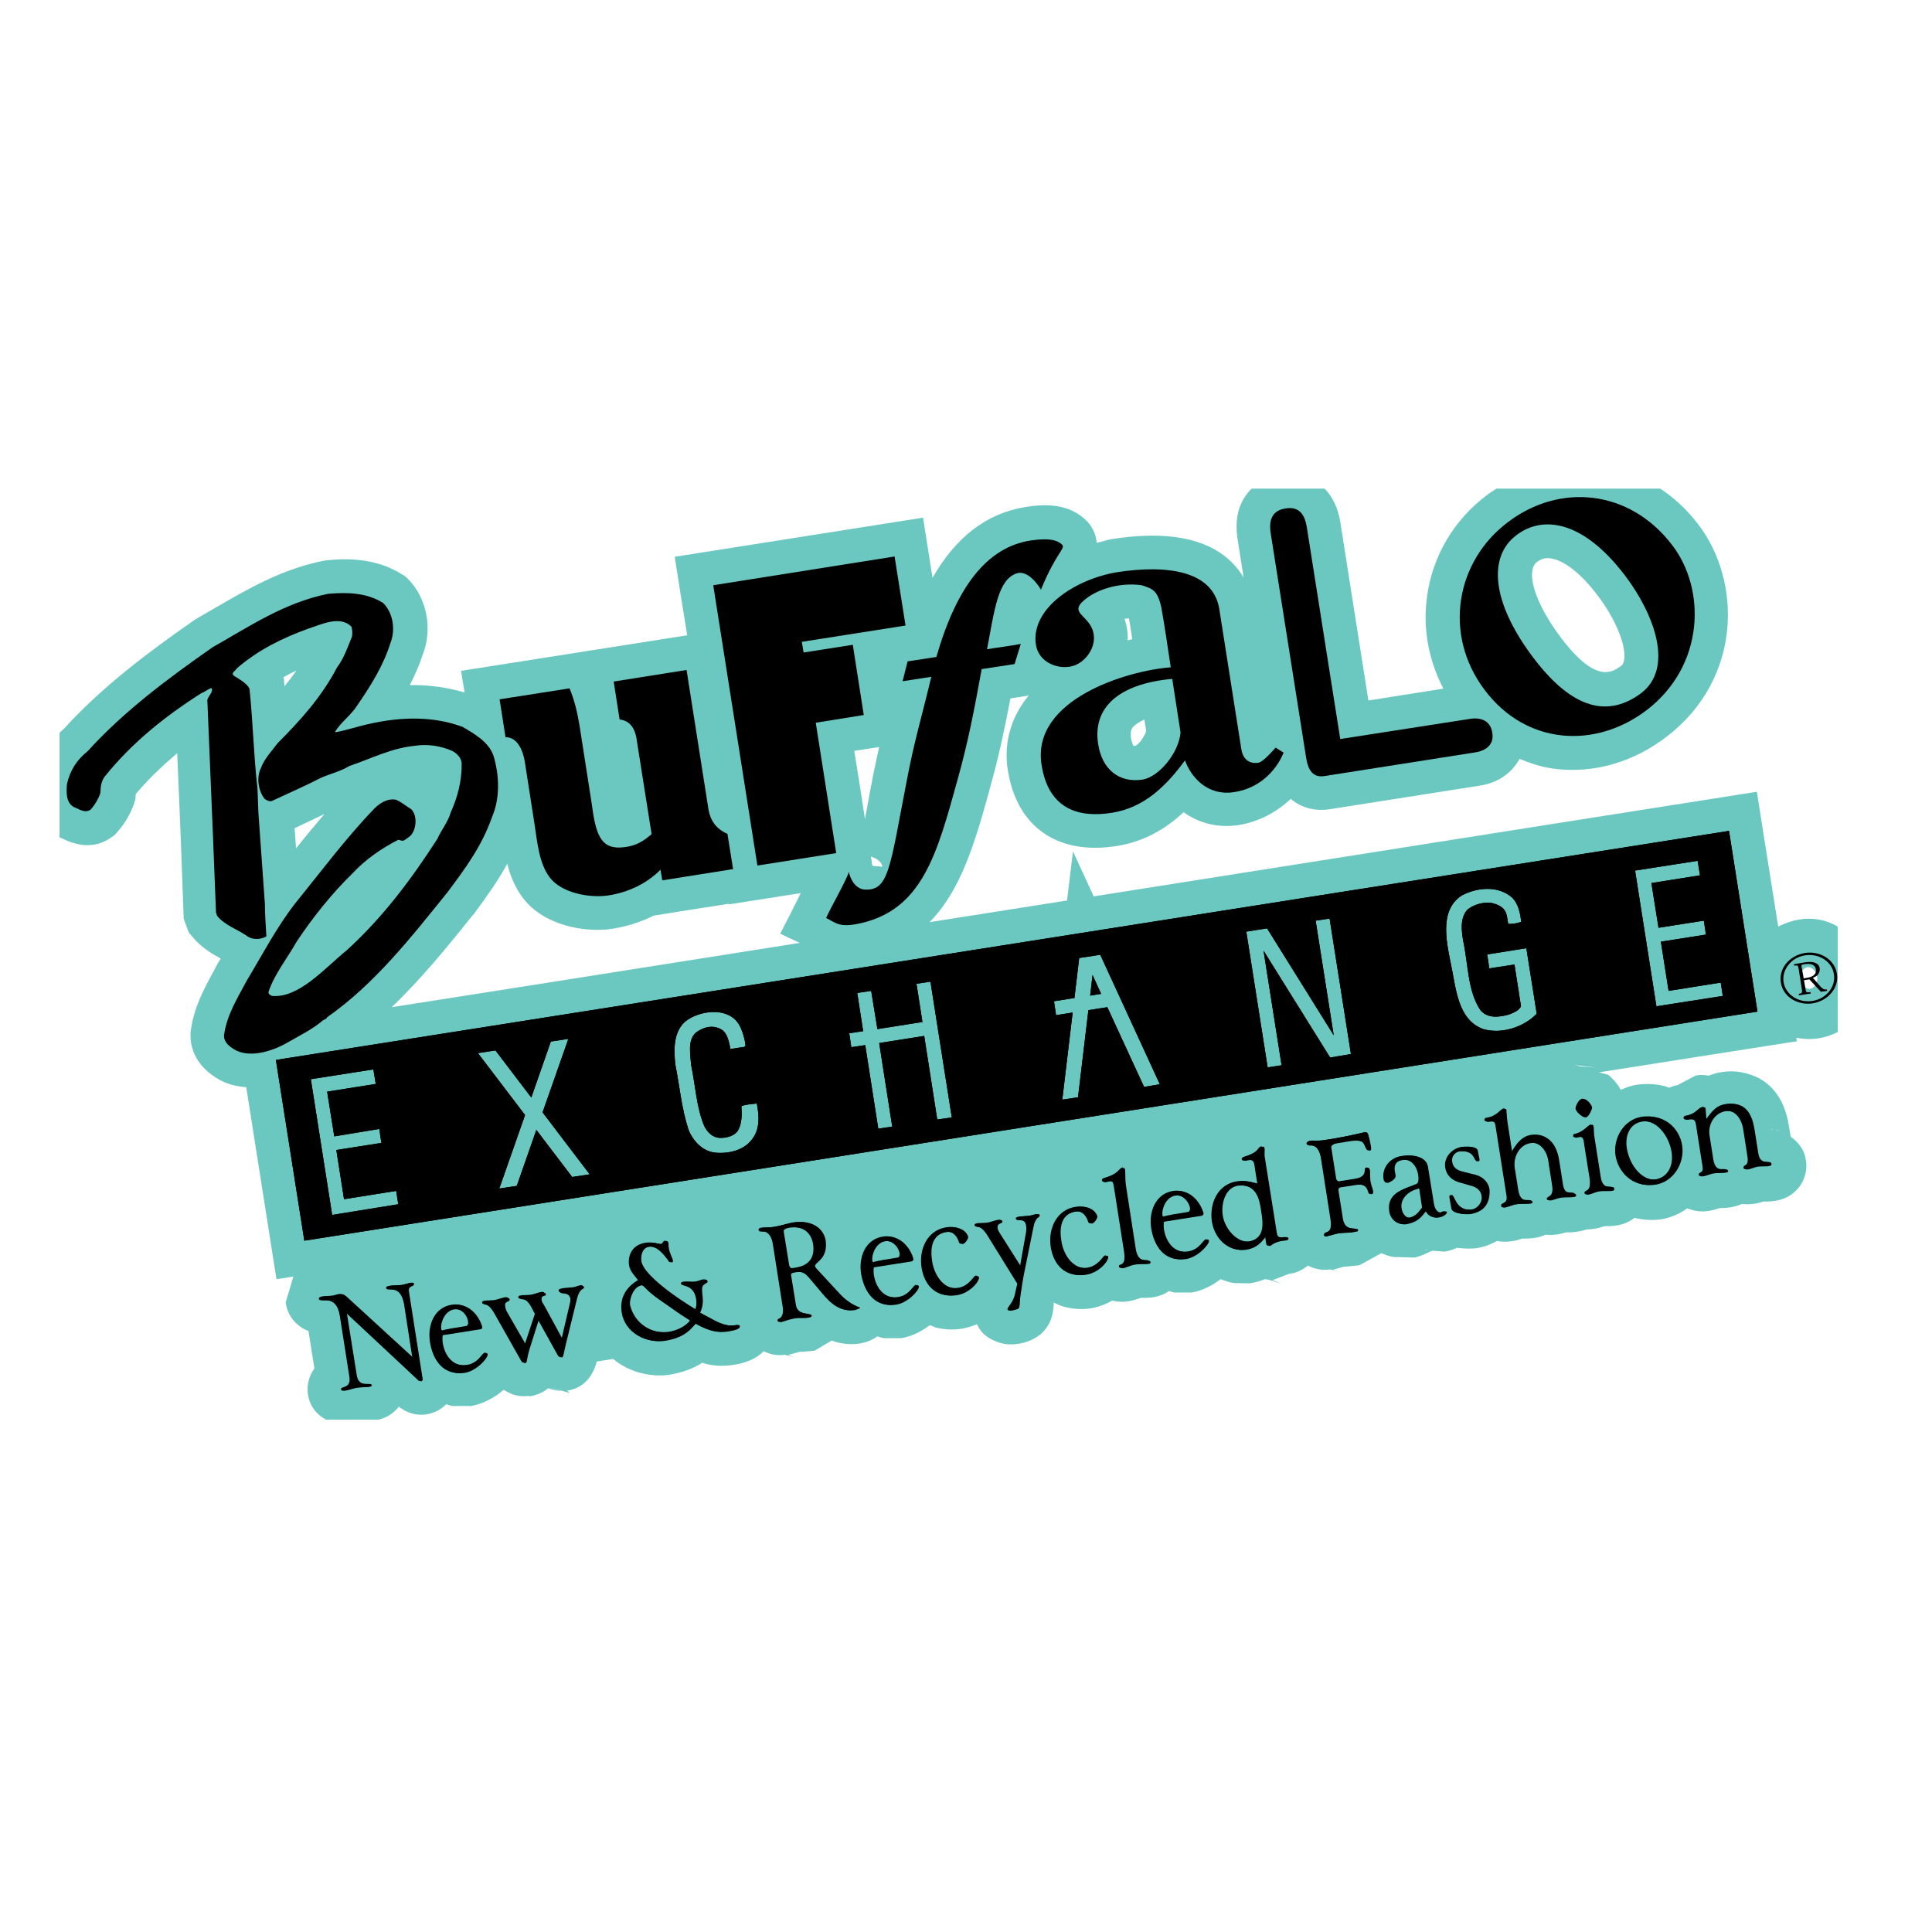 <?xml version="1.0" encoding="UTF-8"?> <svg xmlns="http://www.w3.org/2000/svg" xmlns:xlink="http://www.w3.org/1999/xlink" version="1.1" id="layer" x="0px" y="0px" viewBox="0 0 652 652" style="enable-background:new 0 0 652 652;" xml:space="preserve"> <style type="text/css"> .st0{fill:#6BC8C1;} </style> <path class="st0" d="M396.6,436.3l0.5,0C397.1,436.3,396.8,436.3,396.6,436.3C396.6,436.3,396.6,436.3,396.6,436.3z M298.6,451.7 l0.5,0C299.1,451.8,298.8,451.7,298.6,451.7C298.6,451.7,298.6,451.7,298.6,451.7z M153.1,474.7l0.5,0 C153.6,474.7,153.3,474.7,153.1,474.7C153.1,474.7,153.1,474.7,153.1,474.7z M416.7,433l0.5,0C417.2,433.1,416.9,433,416.7,433 C416.7,433,416.7,433,416.7,433z M471,424.3l0.7,0.1c0,0-0.5-0.1-0.9-0.2C470.8,424.2,470.9,424.3,471,424.3z M571.8,362.6 C571.7,362.6,571.7,362.6,571.8,362.6l-1.4,0.3C570.4,363,571.3,362.7,571.8,362.6z M607.3,310.3L607.3,310.3 c-2.6,0.4-5,1.3-7.2,2.4c-2.7-16.8-7.2-45.5-7.2-45.5s-119.4,18.8-223.8,35.3c-3.4-7.3-7-15.2-7-15.2s-1,8.5-2,16.6 c-23,3.6-23.4,3.7-46.4,7.3c10.6-10.7,15.3-26.9,20-43.8l0.5-1.9c2.9-10.3,4.7-18.9,6.8-29.8c1.3-0.2,4.7-0.7,6.2-1 c-0.2,0.2-0.4,0.4-0.5,0.6c-4.6,5.8-7,12.5-7,19.5c0,1.7,0.1,3.3,0.4,5c3,19.3,16.8,28.9,36.8,25.7c9.5-1.5,16.9-6.1,22.5-11.4 c5,3.5,11.3,5.5,18.8,4.3c6.7-1.1,12.6-4.3,17.4-8.8c3.7,3.2,8.5,4.2,13.1,3.5l50.9-8c6.2-1,10.7-4.4,13.2-9 c3.7,1.5,7.5,2.8,11.5,3.3c13.3,1.8,26.9-2.1,38.3-10.9c25.4-19.6,25.2-52.5,10.4-71.7c-3.7-4.8-8-8.8-12.7-11.9H505 c-1,0.7-2.1,1.3-3.1,2.1c-11.2,8.4-18.4,20.5-20.3,34.2c-0.3,2.4-0.5,4.8-0.5,7.1c0,8.3,2.1,16.6,6,24.1c-7,1.1-15.7,2.5-25.3,4 c-2.5-16-9.5-60.3-9.5-60.3c-0.8-4.9-2.7-8.6-5.3-11.2h-24.6c-0.8,0.7-1.4,1.5-1.9,2.2c-1.6,2.2-3.2,5.6-3.2,10.6 c0,1.2,0.1,2.5,0.3,3.9c0,0,1.5,9.5,2.1,13.4c-1.6-2.9-3.9-5.4-6.6-7.5c-8.3-6.3-21-8.2-37.7-5.6l0,0c-1.8,0.3-3.5,0.9-5.3,1.3 c-0.2-2.5-1.1-4.8-2.9-6.9c-6.1-6.7-15-6.2-21.1-5.2h0c-13.1,2.1-23.5,10.1-31.4,23.9c-0.7-4.3-3.2-20.3-3.2-20.3l-83.8,13.2 c0,0,3.5,22.4,4.2,26.5c-0.5,0.1-76.3,12-76.3,12s0.6,4,1.2,7.3c-5.8-1.7-11.9-2.6-18.5-2.5c1.7-3.3,3.2-6.7,4.4-10.4 c1.1-2.8,1.6-5.8,1.6-8.7c0-6.3-2.4-12.6-6.8-16.9l-0.9-0.8l-1-0.6c-8.9-5.6-18.8-5.4-25.5-4.7l-0.6,0.1l-0.6,0.1 c-14.1,2.9-25.3,9.5-36.2,15.8l-6.4,3.7l-0.5,0.3c-15.2,10.6-31.1,22.4-44.1,36.7c-0.6,0.5-1.1,1-1.6,1.5v35.3 c0.2,0.1,0.8,0.3,1,0.4c0,0,0.4,0.2,0.4,0.2c6.1,2.9,11.5,2.7,16.2-0.7l1-0.7l0.8-0.9c2.6-2.9,4.6-6.3,5.8-9.9l0.4-1.3 c0,0,0.1-1.4,0.1-1.7c4-4.8,8.7-9.3,14-13.8c0.6,13.5,1.2,28.9,1.2,28.9l1,27l1.7,4.6l1.2,1.4c3,3.7,6.7,5.8,9.6,7.4 c-0.3,0.4-1,1.6-1,1.6l-0.2,0.4l-1.5,2.8c-3,5.5-6.4,11.8-7.4,19.5l-0.1,0.5l0,0.5c0,0.2,0,0.4,0,0.7c0,3.9,1.5,10.4,10.1,15.1 l0.4,0.2c2.7,1.3,5.5,1.9,8.3,2.1c1.8,11.6,10.2,64.8,10.2,64.8s2.8-0.4,5.7-0.9c-0.2,0.8-2.6,8.7-2.6,8.7c0.6,4.6,3.6,8.1,7.7,9.7 c0.6,3.6,1.3,8.4,2,12.6c-1.5,2.1-2.3,4.6-2.3,7c0,1,0.1,2.1,0.4,3.1c0.8,3.2,3,5.7,5.8,7.2h17.7c2.2-0.5,4.5-1.6,6.5-3.9 c0,0,0.3-0.4,0.4-0.5c0.1,0.1,0.3,0.2,0.4,0.3l-0.1,0c0.2,0.1,0.3,0.2,0.5,0.3c0.9,0.6,1.8,1.1,2.7,1.4c2.9,1.1,6.2,1,9.1-0.4 c1.3-0.6,2.4-1.4,3.4-2.4c0.8,0.2,1.5,0.6,2.4,0.6c0.7,0,5.9,0,5.9,0c3.8-0.6,7.9-2.7,11.1-5.5c2.4,1.7,5.4,2.5,8.4,2.1 c0.1,0,0.5,0.1,0.5,0.1c1.1-0.2,3.7-0.7,6.1-2.7c1.4,0.5,2.9,0.9,4.5,0.9c0,0-2.3-0.6-4.1-1.2c0,0,0,0,0,0c2,0.5,6.9,1.9,6.9,1.9 l-0.9-0.8c3.6-0.5,8.1-2.7,10-9.8l5.5-0.9c3,2.5,6.7,4.3,10.8,5.1c3.2,0.6,6.4,0.7,9.5,0c3.1-0.6,6.5-1.7,9.8-3.8 c0.5,0.1,0.9,0.3,1.3,0.4c3.2,0.8,6.5,0.8,9.9,0.2c4.6-0.8,7.6-2.5,9.5-4.5c2.2,1.1,4.6,1.6,7.1,1.2c0.1,0,3.5,0.9,3.5,0.9l-2.4-0.8 l3.2-0.9l0.8-0.2c0.2,0,0.4,0,0.4,0s4.2-0.3,4.7-0.4c0.1-0.1,3.3-2,5.7-3.4c0.8,0.3,1.5,0.6,2.3,0.7c2.5,0.6,5.1,0.7,7.7,0.2 l0.4-0.1c1.9-0.4,3.6-1.2,5-2.2c0.8,0.2,1.4,0.5,2.2,0.6c0.7,0,5.8,0,5.8,0c3.3-0.5,6.7-2.1,9.7-4.4c0.7,0.2,1.3,0.6,2,0.8 c2.8,0.7,5.8,0.9,8.9,0.4c1.6-0.3,3.3-0.8,5-1.5c0.5,1,1,1.8,1.4,2.3c1.3,1.7,3.2,2.8,5.3,3.6c1.3,0.5,2.6,0.8,4,0.9 c0.1,0,0.2,0,0.4,0c4.2,0.1,8.4-1.5,10.9-3.9c3.5-3.4,3.8-7.5,3.9-9.8c0,0,0-0.2,0-0.4c1.3,0.6,2.5,1.2,3.9,1.5 c2.8,0.7,5.8,0.9,8.8,0.4c2.4-0.4,4.8-1.3,7.1-2.6c4,1.1,7.6-0.2,9.3-0.8c0,0,0.1,0,0.2-0.1c0.2,0,1,0,1,0c1.7,0,5.3,0,8.6-2.3 c0.6,0.1,1.2,0.4,1.8,0.5c0.7,0,5.8,0,5.8,0c3.3-0.5,6.8-2.2,9.8-4.5c1.5,0.5,2.9,1.1,4.5,1.3c0.7,0,5.4,0.1,5.4,0.1 c1.9-0.3,3.5-0.8,5.1-1.4c0.5,0,0.9,0.2,1.4,0.2c0,0-0.8-0.2-1.1-0.3c0,0,0,0,0,0c0.5,0.1,5.2,1.6,5.2,1.6l-2.9-1.2 c0,0,5.8-2.2,6-2.3c-0.2,0.1-0.7,0.3-0.7,0.3l0.3-0.1c2.5-0.3,4.5-1.4,6.3-2.8c2.3,1.2,4.8,1.7,7.5,1.3c0,0-4.3-1.1-6.8-1.8 c0,0,0,0,0,0c2.6,0.7,10.2,2.7,10.2,2.7l-2.5-0.8l2.9-0.8c0,0,0.7-0.2,0.9-0.2c0.3,0,1.2-0.1,1.2-0.1s2.7-0.3,3.9-0.4 c0.3-0.1,6-3.3,7.5-4.1c1.2,0.6,2.6,1,3.9,1.3c0.9,0,7.2,0.2,7.2,0.2c2.1-0.4,3.8-1.3,5.5-2.1c0,0,0.1,0,0.1,0s0,0,0,0 c0.2-0.1,0.4-0.1,0.6-0.2c1.9,0.1,3.9,0.3,3.9,0.3c1.6-0.2,3-0.7,4.3-1.3c2.3,0.3,4.9,0.4,6.8,0.1c2.5-0.4,4.7-1.3,6.7-2.4 c3.5,0.7,6.6-0.2,7.9-0.6c0,0,0.3-0.1,0.5-0.2c0.3,0,0.9,0,0.9,0c1.6,0,4.4-0.1,7.1-1.3c3,0.3,5.6-0.4,6.9-0.8c0,0,0.1,0,0.1,0 c0.3,0,0.6,0,0.6,0c1.6,0,3.9-0.2,6.3-1c2.6,0,4.8-0.7,6-1.1c0.3,0,0.5,0,0.5,0c2,0,6.1,0,9.6-2.8c2.9,0.7,5.8,0.9,8.9,0.5 c3.3-0.5,6.2-1.8,8.9-3.7c0.4,0.2,0.8,0.3,1.2,0.4c4.1,1.4,7.9,0.1,9.5-0.4c0,0,0.1,0,0.2-0.1c0.2,0,0.5,0,0.5,0 c1.6,0,4.3-0.2,7.1-1.4c3,0.4,5.7-0.3,7.2-0.8c0,0,0,0,0.1,0c0.1,0,0.2,0,0.2,0c2.5,0,7.8,0,11.6-4.7c1.7-2.1,2.6-4.7,2.6-7.4 c0-0.9-0.1-1.8-0.3-2.7c-0.5-2.6-2.3-5.2-5-7.1c-0.3-1.8-0.6-3.7-0.6-3.7c-1.9-12.1-9-16.1-13.5-17.4c-2.8-0.9-5.9-1.2-9.1-0.7 c-1.7,0.2-3.1,0.7-4.4,1.2c-1.5-0.2-2.9-0.4-4.5,0c-0.2,0.1-4.3,2.3-5.7,3c0.1,0,0.2-0.1,0.3-0.1c-0.1,0-0.2,0.1-0.3,0.1 c-0.2,0.1-0.9,0.5-0.9,0.5c0.1-0.1,0.4-0.3,0.7-0.4c-1,0.3-2.1,0.5-3,1c-0.6-0.2-1.1-0.5-1.7-0.6c-3-0.7-6.1-0.9-9.3-0.4l0,0 c-1.9,0.3-3.6,0.9-5.3,1.7c-1.5-2.7-3.5-4.5-4.3-5.1c0,0-1.8-0.5-3.1-0.8c11.1-1.8,66.8-10.5,66.8-10.5s-0.2-1-0.2-1.2 c2.4,0.5,5,0.6,7.6,0.2c2.3-0.4,4.4-1.1,6.4-2.1v-35.6C616.1,310.3,611.7,309.6,607.3,310.3z M518.4,189.9c1.4-1.2,2.9-1.7,4.6-1.5 c2.2,0.2,8.1,1.9,16.2,12.6c6,7.9,9.7,16.9,8.9,21.7c-0.2,1.3-0.6,1.8-1.4,2.3c-2.8,1.9-8.5,5.9-20.8-11c-6.2-8.5-8.9-15.7-8.9-20.1 C517.1,192.1,517.5,190.7,518.4,189.9z M386.2,242.8c0.3,1.8,0.5,3.2,0.6,4c-0.6,1.8-2.3,4.2-3.6,4.9c-0.3,0-0.6,0-0.7,0 c0-0.1-0.5-0.8-0.8-2.5l0,0c-0.1-0.5-0.1-1-0.1-1.4c0-1.5,0.5-2.2,0.8-2.5C382.8,244.9,383.9,243.9,386.2,242.8z M381,208.7 c0.3,1.8,0.7,4.1,1.1,7c-0.5,0.1-1.1,0.3-1.6,0.4c0-0.3,0.1-0.6,0.1-0.9c0-2.2-0.4-4.3-1.1-6.4C380,208.8,380.5,208.7,381,208.7z M77.9,254.7c-0.1,0.3-0.3,0.5-0.4,0.7l0.7-1.7C78.1,254.1,78,254.4,77.9,254.7z M96,231.6c0,0-0.2-2.7-0.2-2.7s-0.1-0.2-0.2-0.3 c1.4-0.8,2.9-1.6,4.4-2.3C98.8,228.1,97.4,229.9,96,231.6z M99.9,286.3c-0.2-3.3-0.3-4.6-0.5-6.8c0.8-0.4,1.7-0.8,1.7-0.8 s4.7-2.2,8.4-4C106.2,278.6,103,282.4,99.9,286.3z M122.3,233.2c0,0-0.1,0-0.1,0c0.1,0,0.3-0.1,0.3-0.1S122.3,233.2,122.3,233.2z M176.6,280.1c0.1-0.2,0.2-0.4,0.2-0.6l-0.3,0.8C176.6,280.2,176.6,280.1,176.6,280.1z M143.6,292.5c0.1-0.1,0.2-0.1,0.3-0.2 L143.6,292.5C143.6,292.5,143.6,292.5,143.6,292.5z M245.5,336c-0.2-0.1-0.3-0.1-0.5-0.2l0.7,0.2C245.6,336.1,245.5,336.1,245.5,336 z M263.3,315.1c0,0,3.5,1.7,6.6,3.1c-63.8,10.1-116.6,18.4-137.7,21.7c9.8-9.4,18.5-20,26.8-30.4l1.2-1.4l0.1-0.2 c3.8-5.1,7.6-10.4,10.9-16.4c1,4,2.6,8.1,5.4,11.7c7,9.1,20.7,11.7,30.3,10.2c4.9-0.8,9.5-2.3,13.7-4.4c2.2-0.4,20.7-3.3,25.4-4 c0,0,0,0.2,0,0.2s17.8-2.8,24.2-3.8C269.4,303.3,263.3,315.1,263.3,315.1z M288.3,253.4c2.1-0.3,6.9-1.1,8.4-1.3 c-0.6,2.8-1.3,5.8-2,9.3c0,0-2.5,13.2-2.8,15C290.7,268.4,289.7,262.1,288.3,253.4z M294.4,292.2c-0.2-1.6-0.3-1.9-0.5-3.1 c1.9,0.5,3.6,1.7,3.9,3.4C297.8,292.5,295.3,292.3,294.4,292.2z M480.8,421.7c0,0,0.4,0,0.5,0c0.3,0.1,0.6,0.2,0.9,0.2 C481.6,421.9,480.8,421.7,480.8,421.7z M490.4,420.7c0.1,0,0.2,0,0.3,0c0.1,0,0.2,0.1,0.3,0.1L490.4,420.7z M508.9,294.4 c-0.2-0.1-0.3-0.1-0.4-0.2l0.7,0.3C509.1,294.5,509,294.4,508.9,294.4z M601.2,381.7c0,0-0.8-0.2-1.5-0.3c-0.2,0-0.4-0.1-0.6-0.2 L601.2,381.7z M598.2,381.1c0.1,0,0.1,0,0.1,0.1c-0.8-0.2-1.6-0.3-1.6-0.3L598.2,381.1z M550.6,410.5c0.1,0,0.2,0.1,0.3,0.1 l-0.5-0.2C550.4,410.5,550.5,410.5,550.6,410.5z M531.1,359.7c0,0-1.8-0.1-1.8-0.1l2,0.1C531.2,359.6,531.2,359.7,531.1,359.7z M533.4,359.9c-0.2-0.1-2-0.5-2-0.5l7.3,0.9C538.6,360.3,535.7,360,533.4,359.9z M612.5,332.6c-0.4,0.6-1,1-1.6,1.1 c-0.5,0.1-1.2-0.1-1.7-0.5c-0.8-0.6-1.4-1.6-1.6-2.7c-0.2-1,0.1-2.1,0.7-3c0.4-0.6,1-1,1.6-1.1c1.3-0.2,3,1.1,3.3,3.2 c0,0.2,0.1,0.4,0.1,0.7C613.3,331.2,613,332,612.5,332.6z"></path> <polygon points="367.9,336 371.6,335.4 368.7,329 "></polygon> <polygon points="367.9,336 371.6,335.4 368.7,329 "></polygon> <path d="M583.5,280.4L93.1,357.7l9.6,61l490.4-77.3L583.5,280.4z M112.1,410l-7.2-45.8l21.1-3.3l0.8,4.9l-16.4,2.6l2.4,15.1L128,381 l0.7,4.7l-15.2,2.4l2.6,16.6l17.6-2.8l0.7,4.5L112.1,410z M193.1,397.2L181,381.3l-6.6,18.9l-5.9,0.9l8.7-24.8l-15.9-20.9l5.9-0.9 l12.1,15.9l6.6-18.9l5.9-0.9l-8.7,24.8l15.9,20.9L193.1,397.2z M253.7,384.6c-2.6,3.5-7.6,4.8-12.2,4.4c-4.4-0.4-7.7-4-9.2-7.9 c-2.3-7.2-2.9-14.3-4.4-21.9c-0.5-5-0.7-10.9,3.4-14.5c4.6-3.6,13.5-4.9,17.5,0.2c1.2,1.4,2.5,5,2.8,8l-0.4,0.4l-4.7,0.7 c-0.7-3.7-1.4-6.4-4.5-7.2c-2.4-0.8-5.1,0.1-7.3,1.8c-2.7,2.7-1.7,6.9-1.5,10.6c1.5,7.2,1.8,14.5,4.5,20.9c1,1.9,2.6,3.7,5,3.9 c2.3,0.1,5-0.5,6.3-2.4c1.4-2.3,1.4-5.4,1.2-8.3c1.6-0.6,3.6-0.7,5.2-0.9C256.3,376.9,256.4,381.3,253.7,384.6 M316.3,377.8 l-4.4-28.2l-15.2,2.4l4.4,28.2l-4.7,0.7l-4.4-28.2l-4.7,0.7l-0.7-4.7l4.7-0.7l-2-12.9l4.7-0.7l2.1,12.9l15.2-2.4l-2-12.9l4.7-0.7 l7.2,45.8L316.3,377.8z M386.1,366.8l-12.4-26.9l-6.4,1l-3.5,29.4l-5.3,0.8l3.5-29.4l-5.6,0.9l-0.7-4.7l6.9-1.1l1.6-13.5l5.3-0.8 l1.8-0.3l20.1,43.7L386.1,366.8z M448.9,356.9l-22.5-36.1l6.1,38.7l-4.7,0.7l-7.2-45.8l7-1.1l22.5,36.1l-6.1-38.7l4.7-0.7l7.2,45.7 L448.9,356.9z M500.6,347.3c-8.8-3.2-9.2-13.9-11-22.2c-1.7-8.3-3.6-18.1,3.7-22.9c5.1-2.7,12.3-3.5,17.1,0.8c2,2.1,2.6,5.1,3,8.1 c-1.5,0.5-2.7,0.7-4.4,0.7c-0.6-2.5,0-5.2-4.3-6.7c-2.9-1.2-7.5,0-9.7,2.1c-2.3,2.9-1.8,6.9-1.2,10.4c1.7,7.9,1.5,17,5.8,23.3 c2.4,2.9,6.3,2.4,9.6,1.5c1.5-0.6,3.4-1.3,4.1-2.8l-2.2-14.1l-8.5,1.3l-0.7-4.7l13.2-2.1l3.5,22.1 C514.4,346.5,506.9,349.1,500.6,347.3 M559,339.6l-7.2-45.8l21.1-3.3l0.8,4.9l-16.4,2.6l2.4,15.1l15.3-2.4l0.7,4.7l-15.2,2.4 l2.6,16.6l17.6-2.8l0.7,4.5L559,339.6z"></path> <path d="M583.5,280.4L93.1,357.7l9.6,61l490.4-77.3L583.5,280.4z M112.1,410l-7.2-45.8l21.1-3.3l0.8,4.9l-16.4,2.6l2.4,15.1L128,381 l0.7,4.7l-15.2,2.4l2.6,16.6l17.6-2.8l0.7,4.5L112.1,410z M193.1,397.2L181,381.3l-6.6,18.9l-5.9,0.9l8.7-24.8l-15.9-20.9l5.9-0.9 l12.1,15.9l6.6-18.9l5.9-0.9l-8.7,24.8l15.9,20.9L193.1,397.2z M253.7,384.6c-2.6,3.5-7.6,4.8-12.2,4.4c-4.4-0.4-7.7-4-9.2-7.9 c-2.3-7.2-2.9-14.3-4.4-21.9c-0.5-5-0.7-10.9,3.4-14.5c4.6-3.6,13.5-4.9,17.5,0.2c1.2,1.4,2.5,5,2.8,8l-0.4,0.4l-4.7,0.7 c-0.7-3.7-1.4-6.4-4.5-7.2c-2.4-0.8-5.1,0.1-7.3,1.8c-2.7,2.7-1.7,6.9-1.5,10.6c1.5,7.2,1.8,14.5,4.5,20.9c1,1.9,2.6,3.7,5,3.9 c2.3,0.1,5-0.5,6.3-2.4c1.4-2.3,1.4-5.4,1.2-8.3c1.6-0.6,3.6-0.7,5.2-0.9C256.3,376.9,256.4,381.3,253.7,384.6z M316.3,377.8 l-4.4-28.2l-15.2,2.4l4.4,28.2l-4.7,0.7l-4.4-28.2l-4.7,0.7l-0.7-4.7l4.7-0.7l-2-12.9l4.7-0.7l2.1,12.9l15.2-2.4l-2-12.9l4.7-0.7 l7.2,45.8L316.3,377.8z M386.1,366.8l-12.4-26.9l-6.4,1l-3.5,29.4l-5.3,0.8l3.5-29.4l-5.6,0.9l-0.7-4.7l6.9-1.1l1.6-13.5l5.3-0.8 l1.8-0.3l20.1,43.7L386.1,366.8z M448.9,356.9l-22.5-36.1l6.1,38.7l-4.7,0.7l-7.2-45.8l7-1.1l22.5,36.1l-6.1-38.7l4.7-0.7l7.2,45.7 L448.9,356.9z M500.6,347.3c-8.8-3.2-9.2-13.9-11-22.2c-1.7-8.3-3.6-18.1,3.7-22.9c5.1-2.7,12.3-3.5,17.1,0.8c2,2.1,2.6,5.1,3,8.1 c-1.5,0.5-2.7,0.7-4.4,0.7c-0.6-2.5,0-5.2-4.3-6.7c-2.9-1.2-7.5,0-9.7,2.1c-2.3,2.9-1.8,6.9-1.2,10.4c1.7,7.9,1.5,17,5.8,23.3 c2.4,2.9,6.3,2.4,9.6,1.5c1.5-0.6,3.4-1.3,4.1-2.8l-2.2-14.1l-8.5,1.3l-0.7-4.7l13.2-2.1l3.5,22.1 C514.4,346.5,506.9,349.1,500.6,347.3z M559,339.6l-7.2-45.8l21.1-3.3l0.8,4.9l-16.4,2.6l2.4,15.1l15.3-2.4l0.7,4.7l-15.2,2.4 l2.6,16.6l17.6-2.8l0.7,4.5L559,339.6z"></path> <path d="M129.3,203.5c3.4,3.3,4.2,9.1,2.5,13.4c-2.4,7.7-6.6,14.4-11.2,21.1c-2,3.2-5.6,5.8-7.5,8.9l0.2,0.2c3.9-0.7,7.5-2,11.3-2.8 c11-2.5,21.8-2.6,31.5,1c4.1,2.4,8.9,5.1,10.5,9.9c2,6.9,2.1,14.3-0.5,20.4c-3.4,9.7-8.7,17-15,25.4c-12.4,15.4-24.7,31.1-40.7,42.3 c-0.3,0.8-1.2,0.7-1.6,1.2c-3.3,2.8-7.2,4.7-11,6.9c-4.8,2.9-12.6,5.8-18.1,3.1c-2.1-1.1-4.2-2.7-4.1-5.1c0.9-6.8,4.5-12.5,7.7-18.5 c5.3-8.8,10-17.9,16.3-26c8.6-10.6,17-21.9,26.7-32c1.8-1.8,4.5-3.6,7.4-3c1.8,0.8,3.3,2.1,5.1,3.2c2.4,2.4,1.6,8-1,9.5 c-1.1,0.8-1.6,1.4-2.6,1l-0.8-0.2c-5.8,3-11,6.6-15.3,11.2c-7.1,6.9-13.7,15.2-19,23.2c-3,5.4-7.5,10.9-9.5,17 c0,0.7,0.7,1.1,1.2,1.3c9.1,0.8,17.7-9.3,25.2-15.4c12.1-11,21.7-23.8,30.6-37.6c1.3-3,3.5-5.5,4.5-8.9c2.3-5.1,3.8-10.7,3.7-16.6 c-0.1-1.8-1.5-3.3-3.2-4.2c-4-1.7-8.2-2.4-12.7-1.7c-8,0.8-14.8,4.4-22,6.8c-2.9,1.8-6.4,2.6-9.6,4c-5.4,2.8-11,5.2-16.5,7.8 c-1,0.3-1.7-0.2-2.5-0.7c-2.2-2.8-2.8-7.4-1.2-10.5c1-2.9,3.8-5.9,5.6-8.3c7.6-7.6,14.9-15.7,20-25.5c2.4-3.2,3.6-6.8,5.1-10.5 c0.2-1,0.1-2.2-0.2-3.3c-3.9-4-10.5-0.6-14.7,0.7c-8.8,3.2-17,7.3-23.9,13.3c-0.4,0.8-2.3,1.6-1,2.6c1.8,1.1,4.4,2.6,5.2,4.3 c1.2,11.5,1.4,22.6,2.7,33.8l0.3,8l2.2,30.9c0,3.6,0.3,7.4,0.5,10.9c-1.8,1.1-4.5,1.2-6.2,0.1c-3.5-2.5-7.7-3.7-10.4-7l-0.4-1.1 l-1-25.2l-1.9-45.9c-0.4-1.7,2.2-3.1,1.4-4.7c-1.2,0.3-2.2,1.3-3.4,1.7c-12.3,7.8-23.5,16.8-32.6,28.1c-1.2,1.5-1.5,3.6-1.5,5.5 c-0.6,2-1.8,4-3.3,5.7c-1.9,1.4-4-0.2-5.8-0.9c-2.6-1.6-2.4-5-2.2-7.7c1-4.5,3.3-8.2,6.9-11c12.3-13.6,27.4-24.8,42.3-35.2 c12.4-7,24.1-15,38.9-18C117.5,199.8,124,200.1,129.3,203.5"></path> <polygon points="255.6,292.1 282.2,287.9 275.3,243.9 291.5,241.3 287.8,217.6 271.2,220.2 270.6,216.6 305.6,211.1 301.9,187.8 240.7,197.5 "></polygon> <path d="M351.3,199c4.9-12.1,8.3-13.9,7.2-15.1c-1.3-1.4-3.9-2.5-10.7-1.5c-14.8,2.3-25,15.7-31.8,39.3l-9.7,1.5l-1.7,6.7l9.7-1.5 c-3.4,14.2-5.7,21.4-8.3,35.1c-5.7,29.4-6,37.2-14.2,36.7c-3.2-0.2-5-3.8-5.3-6c-1.1,3.4-6.2,12.1-7.7,15.6c3.2,1.6,4.3,3.1,10,2.1 c22.5-4.1,27.4-23.7,34.5-49.3c3.4-12.3,5.3-22,8-36.8l11.1-1.7l2.1-6.8c-4.8,0.9-6.6,1-11.4,1.8c2.5-13,3.6-23.5,10-25.6 C347.4,192.1,351.3,199,351.3,199"></path> <path d="M452.3,249.4L441,177.8c-0.7-4.2-2.6-7-7.2-6.2c-4.6,0.7-5.6,4-5,8.2l12,76c0.7,4.2,2.3,6.7,6.2,6.1l50.9-8 c3.9-0.6,6.4-2.9,5.7-6.7c-0.6-3.9-3.7-5.2-7.5-4.6L452.3,249.4z"></path> <path d="M180.4,278.2c0.9,5.8,1.5,13.3,5.2,18c4,5.2,13.3,6.9,19.6,6c6.6-1,13-3.9,17.7-8.7l0.6,3.6l23.9-3.8l-1.9-11.9 c-3.8-1.6-5.8-4.6-6.4-8.2l-7.4-47.1l-24.6,3.9l2,12.8c4.3,0.5,5.5,4.2,5.9,7.7l4.9,31c-1.2,0.9-3.9,3.8-9.2,4.4 c-7.2,0.9-9.5-2.9-10.9-14l-4.2-26.9c-0.7-4.3-1.7-8.7-3.4-12.7l-23.6,3.7l2,12.8c4-0.1,5.9,4.5,6.5,8.2L180.4,278.2z"></path> <path d="M411.6,206.3l7.3,46.4c0.7,4.7,4,5,5.8,4.7c1.6-0.3,4.8-4,5.8-5.1l2.7,1.7c-2.9,6.9-8.8,12.1-16.6,13.3 c-9.4,1.5-14.8-5.4-16.7-10.7c-6.2,8.5-13.7,16-24.7,17.7c-11.3,1.8-21.4-1.3-23.7-16.2c-3.5-22,28.8-31.8,43.6-32.9 c-1.2-7.8-2-13.7-3.2-20.3c-1.3-5.7-2.9-6.2-6.6-7.4c-7.7-1.1-15.8,1.6-19.8,5.4c-3.4,3-0.5,4.3,1.6,6.9c5,6,0.1,13.6-5.2,15 c-4.9,1.3-11.4-1.3-12.3-7.2c-1.9-12,12.9-22.1,27.4-24.5C393.3,190.6,409.9,192.2,411.6,206.3 M398.4,247.2l-2.8-18.1 c-18.5,1.7-26.9,10-25,22c1.3,8.5,7,13.2,15,12C391.2,262.1,397.8,254.1,398.4,247.2"></path> <path d="M564.2,183.8c11.7,15.1,11,40.8-8.3,55.7c-17.4,13.4-40.9,12-54.9-6.7c-14.1-18.7-9.7-43.4,7.9-56.6 C526.4,162.9,549.9,165.2,564.2,183.8 M548.3,194.1c-14.4-18.9-28.4-20.5-37.4-12.8c-8.3,7.1-7.5,21.5,5.7,39.5 c12.8,17.5,24.9,21.8,36.6,13.6C565.5,225.9,558.1,206.9,548.3,194.1"></path> <path d="M609.1,321.6c5.2-0.8,10.1,2.3,10.8,7c0.8,4.7-2.9,9.1-8.1,10c-5.3,0.8-10.1-2.3-10.8-7 C600.2,326.9,603.8,322.5,609.1,321.6L609.1,321.6L609.1,321.6z M609.2,322.4c-4.7,0.7-7.9,4.8-7.3,9c0.7,4.3,5,7.1,9.7,6.4 c4.7-0.7,8-4.8,7.3-9C618.3,324.5,613.9,321.7,609.2,322.4L609.2,322.4z M614.5,333.1c0.9,0.9,1.4,0.9,2,0.8l0.1,0.5l-2.1,0.3 l-3.9-4.2l-1.8,0.3l0.5,2.9c0.2,1.2,0.2,1.3,1.7,1.1l0.1,0.5l-4,0.6l-0.1-0.5c1.2-0.2,1.2-0.3,1.1-1.4l-1.1-7 c-0.2-1.2-0.3-1.3-1.5-1.1l-0.1-0.5l3.5-0.6c1.8-0.3,2.8-0.2,3.6,0.1c0.8,0.3,1.5,0.9,1.6,1.9c0.1,0.9-0.2,1.6-0.6,2.1 c-0.4,0.5-1,0.8-1.7,1.1L614.5,333.1z M608.7,330.2l1-0.2c1.3-0.2,2.1-0.5,2.7-1.2c0.4-0.5,0.5-1,0.4-1.7c-0.1-0.6-0.4-1.2-1.1-1.5 c-0.6-0.3-1.5-0.4-2.7-0.2l-0.6,0.1c-0.5,0.1-0.5,0.2-0.4,0.8L608.7,330.2z"></path> <path d="M137.5,435.7l4.6,29.3c0.1,0.4,0,0.8-0.3,1c-0.4,0.2-0.7-0.2-1-0.5l-24.3-22.7l3.4,21.3c0.7,4.6,5,2.1,5.1,3.4 c0.1,0.9-2.9,0.5-4.8,0.8c-1.9,0.3-4.8,1.6-5.1,0.7c-0.4-1.4,3.5-0.1,2.8-4.4l-3.2-20.4c-1.2-8-6.9-4.2-7.1-5.9 c-0.1-1,2.6-0.9,4.3-1c1.8-0.2,2.7-1.4,4.6,0.4l22.7,20.8l-2.8-18.1c-1.2-7.5-5.8-4.2-6.1-5.7c-0.3-1.1,3-0.7,5-1 c1.5-0.2,3.7-1.3,3.9-0.4C139.4,434.3,137.2,433.6,137.5,435.7"></path> <path d="M156.4,463.2c-6.9,1.1-10.4-4.4-11.3-10.3c-0.9-5.6,1.4-11.7,7.4-12.6c4.5-0.7,8.3,2.7,9.7,7.2c0.2,0.5-0.1,1-0.6,1l-12.7,2 c0,0-0.2,1.2,0,2.5c0.7,4.5,3.6,8.4,8.7,7.6c3.9-0.6,5-4,6-4.1c0.3-0.1,0.5,0.3,0.5,0.5C164.1,458.3,160.4,462.5,156.4,463.2 M152.7,441.8c-3,0.5-4.6,4.3-4.3,6.6c0,0.2,0.3,0.6,0.3,0.7c1.2-0.3,2-0.5,3.2-0.7c0.5-0.1,0.7-0.2,1.2-0.2l4.2-0.7 c0.7-0.1,0.8-1.1,0.6-1.9C157.3,443.1,155.2,441.4,152.7,441.8"></path> <path d="M194.2,438.3l-3.6,14.7c-1,4-0.9,4.9-1.5,5c-0.3,0-0.6-0.2-0.8-0.5l-6.9-12.4l-3.1,9.8c-1.2,3.9-0.8,4.9-1.5,4.9 c-0.4,0.1-0.7-0.1-0.9-0.5l-9.1-16.1c-2.5-4.3-3.9-2.5-4.1-3.6c-0.2-1,2.7-0.6,4.3-0.9c1.7-0.3,4.2-1.6,4.5-0.5 c0.2,1-1.8,0.4-1.5,2.4c0.1,0.8,0.3,1.3,0.7,2l6.4,11.1l3.4-10.3l-1.1-2.1c-2.3-4.4-4.3-2.3-4.5-3.5c-0.2-1,2.7-0.6,4.4-0.9 c1.7-0.3,4.1-1.6,4.4-0.5c0.3,1-1.7,0.1-1.4,2c0.1,0.8,0.6,1.3,1,2.1l6.2,11.4l2.9-12.4c0.1-0.7,0.2-1.4-0.2-2c-1.2-2-3.5-0.7-3.7-2 c-0.1-0.9,3.1-0.9,5-1.1c1.2-0.2,3.3-1.4,3.2-0.1C196.4,435.1,195.1,434.6,194.2,438.3"></path> <path d="M245.5,449.2c-3.9,0.7-6.6-0.3-10.1-2.1l-1-0.6l-0.9,1c-2.6,3-5.4,4.1-9,4.8c-6.6,1.3-13.7-2.7-14.7-9.4 c-0.7-4.7,1.2-8.1,5-10.6l0.5-0.3l-0.8-1c-1.3-1.6-2.2-2.8-2.3-4.8c-0.1-3.4,1.7-6.2,5.6-6.8c2.5-0.4,4.6,0.5,5.2,0.4 c0.7-0.1,0.7-1.1,1.4-1.1c1,0.1,0.6,1.4,0.8,2.4c0.5,2.7,2.1,4.5,1.1,4.8c-0.6,0.1-0.6-0.2-0.8-0.5c-1.4-1.9-3.9-5.3-7.1-4.7 c-1.9,0.3-2.6,2.4-2.6,4.4c0.3,6,18.7,16.9,18.8,16.9c0.5-1.4,0.5-2.3,0.3-3.7c-0.8-5-5.1-4.1-5.1-5.1c-0.1-1.2,2.9-0.5,4.7-0.7 c1.4-0.1,3.5-1.6,3.8-0.1c0.1,0.6-1.6,0.7-1.8,2c-0.2,1.5,0.2,2.8,0.2,4.4c0,1.7-0.4,2.6-0.9,4.1l4.5,2.4c6.9,3.8,8.7,0.8,8.9,2.2 C249.2,448.6,247,448.9,245.5,449.2 M222.5,438.6c-3.6-2.5-5-4.3-5.4-4.6c-0.4-0.3-0.6-0.4-1.1-0.3c-2.7,0.5-4.2,4.9-3.7,6.9 c1.6,6.1,7.4,9.8,13.6,8.8c3-0.5,5.7-2.1,6.8-3.6l0.1-0.2C228.7,443.1,226.5,441.3,222.5,438.6"></path> <path d="M288.2,442c-4.6,0.8-7.8-2-10.8-5.6l-4.3-5.1c-1.4-1.7-2.7-2.5-5.3-2c-1.1,0.2-1.5,0.4-1.4,1.1l1.6,9.9 c0.6,3.7,5.2,2.6,5.3,3.5c0.1,0.5-0.2,0.6-0.7,0.7c-2.3,0.5-2.6-0.1-5.3,0.4c-1.8,0.3-2.7,0.8-4.3,1.2c-0.2,0.1-0.5-0.1-0.6-0.4 c-0.1-0.3,0.1-0.6,0.5-0.7c1.4-0.6,1.5-2.6,1.2-4.2l-3.3-21c-0.3-1.9-1.2-4.5-4-4.2c-0.4,0.1-0.7-0.2-0.8-0.5 c-0.1-0.6,0.5-0.7,0.9-0.8c0.6-0.1,2.7,0,4.3-0.3c2.5-0.4,5-1.3,6.6-1.5c5.8-0.8,9.8,2.2,10.3,6.5c0.6,6.4-4.1,6.9-3.6,8.5 c0.1,0.2,0.5,0.7,0.9,1.1l7.4,7.9c4.1,4.3,7,4.5,7,4.9C289.7,441.4,288.7,441.8,288.2,442 M266,414.2c-0.9,0.2-2.2,0.4-2,1.4 l1.8,11.1c0.2,1.5,1.2,1.4,3.1,1c4.5-0.8,6.1-3.8,5.5-7.8C273.7,415.6,270.6,413.6,266,414.2"></path> <path d="M301.9,440.2c-6.8,1.1-10.3-4.4-11.3-10.3c-0.9-5.6,1.4-11.7,7.4-12.6c4.5-0.7,8.3,2.7,9.7,7.2c0.2,0.5-0.1,1-0.6,1.1 l-12.7,2c0,0-0.2,1.2,0,2.5c0.7,4.5,3.6,8.4,8.7,7.6c3.9-0.6,5-4,6-4.1c0.3,0,0.4,0.3,0.5,0.6C309.6,435.4,305.9,439.6,301.9,440.2 M298.2,418.8c-3,0.5-4.6,4.3-4.3,6.6c0,0.2,0.3,0.6,0.4,0.6c1.2-0.3,2-0.5,3.2-0.7c0.4-0.1,0.7-0.2,1.2-0.2l4.2-0.7 c0.7-0.1,0.8-1,0.6-1.9C302.8,420.2,300.7,418.4,298.2,418.8"></path> <path d="M322.4,437c-6.3,1-10.4-3-11.4-9.2c-1-6.4,2.1-12.6,8.2-13.6c2.8-0.5,5.9,0.2,7,2.9c0.3,0.6-0.9,2.4-1.7,2.6 c-0.4,0.1-0.8-0.1-0.9-0.5c-0.3-1.1-1.5-4-4.7-3.5c-5.1,0.8-5.5,5.7-4.8,9.9c0.8,5,4.3,9.8,9.3,9c3.6-0.6,5.2-4,5.8-4.1 c0.5-0.1,0.6,0.2,0.7,0.4C329.9,432.7,326.4,436.4,322.4,437"></path> <path d="M348.3,413.9l-3,14.8c-0.8,4-0.9,5.2-1.4,8.4c-0.3,1.7-0.1,4-0.6,4.4c-0.3,0.3-2.9,1-3.2,0.6c-0.6-0.8,1.6-1.9,2.4-5.3 l0.8-3.6l-10.1-16.3c-2.6-4.2-4.1-2.3-4.3-3.4c-0.2-1.1,2.7-0.6,4.3-0.9c1.8-0.3,4.6-1.7,4.7-0.5c0.1,0.9-2,0.4-1.6,2.4 c0.1,0.7,0.5,1.1,0.8,1.8l7.1,11.2l2.1-11.9c0.1-0.9,0.1-1.5-0.1-2.3c-0.5-2.5-3.2-0.8-3.4-2.1c-0.1-0.8,2.6-0.7,4.3-0.9 c1.3-0.1,3.3-1.2,3.4-0.1C350.3,410.9,349,410.4,348.3,413.9"></path> <path d="M366,430.1c-6.3,1-10.4-3-11.4-9.2c-1-6.4,2.1-12.6,8.2-13.6c2.8-0.5,5.9,0.2,7,2.9c0.3,0.6-0.9,2.4-1.7,2.6 c-0.4,0.1-0.8-0.1-0.9-0.5c-0.3-1.1-1.5-4-4.7-3.5c-5.1,0.8-5.5,5.7-4.8,10c0.8,5,4.3,9.8,9.3,9c3.7-0.6,5.3-4,5.8-4.1 c0.5-0.1,0.6,0.1,0.6,0.4C373.5,425.8,370.1,429.5,366,430.1"></path> <path d="M381.9,426.8c-1.6,0.4-4.2,1.9-4.3,0.5c0-1.1,2.6,0.5,1.7-5.1l-3.3-21.1c-0.2-1-0.2-2-0.8-2.4c-1-0.8-3.2,0.8-3.3-0.3 c-0.1-0.6,0.2-0.7,1.1-1c4.5-1.3,4.6-3.1,5.7-3.4c0.9-0.3,0.3,2.7,0.8,6l3.3,21.3c0.9,5.7,4.9,3,5,4.5 C387.8,427,385,426.1,381.9,426.8"></path> <path d="M399.8,424.8c-6.9,1.1-10.4-4.4-11.3-10.3c-0.9-5.6,1.5-11.7,7.4-12.6c4.5-0.7,8.3,2.7,9.7,7.2c0.2,0.5-0.1,1-0.6,1.1 l-12.7,2c0,0-0.2,1.2,0,2.5c0.7,4.5,3.6,8.4,8.7,7.6c3.9-0.6,5-4,6-4.1c0.3,0,0.5,0.3,0.5,0.5C407.5,419.9,403.9,424.1,399.8,424.8 M396.1,403.4c-2.9,0.5-4.6,4.3-4.2,6.6c0,0.3,0.3,0.6,0.4,0.6c1.2-0.3,2-0.5,3.2-0.7c0.4-0.1,0.7-0.2,1.2-0.2l4.2-0.7 c0.7-0.1,0.8-1,0.6-1.8C400.7,404.7,398.6,403,396.1,403.4"></path> <path d="M428,420.4c-0.4,0-0.7-0.4-0.7-0.7l-0.4-2.7l-0.8,1c-1.8,2.2-3.5,3.3-6.3,3.7c-5.5,0.7-9.9-3.9-10.8-9.3 c-1-6.3,2-13,8.8-13.8c2.1-0.2,3.4,0,5.5,0.6l1,0.3l-1-6.5c-0.2-1.3-1-2.1-3.3-1.4c-1.1,0.3-1.5-0.9,0-1.3c5.3-1.6,4.2-3.2,5.6-3.4 c1-0.2,0.4,2.1,0.6,3.4l4.1,25.8c0.2,1.2,0.5,1.7,2.8,1.4c1.3-0.2,1.6,0.9,0.4,1.1C429.5,418.8,428.7,420.3,428,420.4 M417.7,400 c-4.3,0.3-6.1,5.4-5.6,9.7c0.6,5.2,5.5,10.3,10,9.1c4.7-1.2,4.2-6,3.5-10.1C425,404.2,423.8,399.6,417.7,400"></path> <path d="M461.9,388.2c-1,0.2-1.1-1.6-1.9-2.5c-0.9-1.2-3.7-0.9-5.9-0.5l-3.6,0.6c-0.6,0.1-1.1,0.4-1.4,0.7c-0.2,0.2-0.3,0.5-0.2,0.8 l1.6,10.2c0.1,0.5,0.1,0.5,0.4,0.8c0.1,0.2,0.4,0.4,0.7,0.4l5.1-0.8c1.6-0.3,3.1-0.5,3.7-2c0.3-0.8-0.1-1.9,0.8-1.9 c1.2-0.1,0.6,2.8,0.8,4.5c0.2,1.7,1.7,4.2,0.4,4.4c-0.5,0.1-0.6-0.3-0.8-1c-0.7-2.4-3-2.4-5.1-2l-4.5,0.7c-0.2,0-0.4,0.1-0.5,0.3 c-0.2,0.2-0.2,0.5-0.2,0.9l1.5,9.5c0.7,4.5,5,2.7,5.1,3.7c0.1,0.7-0.4,0.6-1.1,0.8c-1.4,0.3-3,0.2-4.8,0.4c-1.8,0.2-2.9,0.8-4.6,1.1 c-0.2,0-0.5-0.1-0.6-0.4c-0.1-0.3,0.1-0.8,0.5-0.9c1.4-0.3,2.2-1.4,1.7-4.5l-3.2-20.5c-0.1-0.5-0.6-4.7-3.7-4.4 c-0.5,0-1.2-0.2-1.2-0.8c0.1-0.5,0.6-0.6,1-0.8c0.6-0.2,2.7,0.1,4.4-0.2c5.6-0.7,12.2-2.2,14.1-2.7c1.2-0.3,1.2,1.7,1.5,2.9 C461.9,386.1,462.6,387.9,461.9,388.2"></path> <path d="M485,410.8c-1.8,0.3-3.5-0.8-4-2.5l-1.1,1.4c-1.5,1.9-3.1,2.8-5.5,3.3c-2.7,0.6-5.3-1.5-5.6-4.4c-0.6-4.6,2.6-6.5,6.2-7.9 l2.9-1.1c0.8-0.3,0.8-1.3,0.8-2.1c-0.2-3.8-2.5-6.7-5.9-6.1c-2,0.3-3.1,1.5-2.4,4.8c0.2,0.8,0.4,1.7-2.2,2.9 c-0.6,0.3-1.2-0.5-1.3-1.2c-0.6-3.8,2.2-7.3,6.2-7.8c3.5-0.5,7.7,0.2,8.3,3.6l2,12.4c0.2,1.5,1,3.2,2.5,3.1c0.4,0,0.7-0.4,1.2-0.4 c0.6,0,0.6,0.1,0.6,0.4C487.5,410.1,486.2,410.6,485,410.8 M478.9,400.8l-1.2,0.4c-3.1,0.8-5.7,3.4-5.2,6.5c0.3,1.8,1.6,3.7,3.5,3.1 c1.4-0.4,2-1,2.9-2l1-1.3L478.9,400.8z"></path> <path d="M495.9,409.6c-1.2,0.2-5.7,0.1-6.1-1.7l-0.7-4c0-0.3,0.2-0.6,0.4-0.6c1.1-0.3,1.2,5.5,6.9,4.9c2.1-0.2,3.9-2.3,3.6-4.5 c-0.2-1.9-1.6-3-3.4-3.5l-4.2-1.2c-2.6-0.8-4.3-2.4-4.7-5.1c-0.5-3.5,2.6-6.7,6.1-6.9c1.8-0.1,4.2,0,4.5,1.3l0.5,2.5 c0.1,0.4,0.3,1.1-0.3,1.1c-1.3,0-0.5-3.6-5.8-3.4c-1.9,0.1-3.4,1.6-3.1,3.7c0.3,1.9,1.8,2.8,3.6,3.2l4.4,1.1 c2.5,0.7,4.4,2.8,4.5,5.1C502.4,406.7,499.7,408.9,495.9,409.6"></path> <path d="M526.2,404.1c-1.6,0.3-4.1,1.6-4.2,0.5c-0.1-1.1,2.5-0.3,1.8-4.6l-1.3-8.3c-0.5-3.4-3-6.7-6.6-6c-3.6,0.6-5.8,4.6-5.2,8.4 l1.2,7.5c0.8,5.4,4.5,2.2,4.8,4c0.2,0.9-3.2,0.4-5.2,0.7c-2.3,0.3-4.7,1.9-4.9,0.7c-0.3-1.4,2.3-0.4,1.8-3.5l-3.7-23.5 c-0.2-1.3-0.5-2-2.9-1.6c-1.1,0.2-1.1-1.1-0.2-1.2c3.3-0.4,4.6-2.7,5.7-3.1c0.6-0.2,0.6,0.3,0.6,0.6c0.1,1.6,0.2,2.9,0.5,4.7 l1.5,9.6l1.1-1.7c1.5-2.3,3.2-3.9,5.6-4.3c6-0.9,8.4,3.7,9.1,8.4l1.3,8.2c0.7,4.3,4.1,2,4.4,3.4 C531.7,404.3,528.3,403.8,526.2,404.1"></path> <path d="M534.8,377c-0.6,0.2-2.9-1.7-3.1-2.8c-0.1-0.8,1-3.2,2.2-3.4c0.9-0.2,2.8,1.8,2.9,2.9C536.8,374.3,535.7,376.7,534.8,377 M539,402c-1.6,0.3-4.2,1.9-4.3,0.5c0-1.1,2.5,0.1,1.7-5.1l-1.8-11.3c-0.1-0.9-0.2-1.9-0.8-2.3c-0.9-0.7-2.8,0.6-2.9-0.4 c-0.1-0.6,0.1-0.7,1.1-0.9c2.8-0.9,3.7-2.7,4.8-3c0.8-0.2,0.5,2.2,0.7,3.6l2.2,14c0.8,5.3,4.6,2.2,4.6,4.1 C544.3,402.3,541.4,401.6,539,402"></path> <path d="M558.2,399.7c-7.5,1.2-12.2-4.5-13-9.7c-0.9-5.8,2.7-12.1,8.7-13.1c6.9-1.1,12.3,3.3,13.3,9.6 C568.1,392.6,564.1,398.8,558.2,399.7 M553.7,378.4c-4.4,0.7-5.8,5-5.2,8.9c1.1,6.7,5.8,11.3,10.2,10.7c3.8-0.6,6.2-4.2,5.4-9.3 C563.2,383.2,558.9,377.6,553.7,378.4"></path> <path d="M592.8,393.6c-1.7,0.3-4.2,1.7-4.4,0.5c-0.2-1.3,1.9-0.1,1.3-3.9l-1.4-9c-0.5-3.5-2.7-6.9-6.5-6.3c-3.6,0.6-5.9,4.3-5.4,8 l1.3,8.3c0.8,5.4,4.7,2.2,5,3.9c0.2,0.9-3,0.5-4.9,0.8c-1.8,0.3-4.3,1.7-4.5,0.6c-0.2-1.1,1.6-0.4,1.3-2.6l-2.3-14.6 c-0.2-1.3-0.8-2-3.2-1.5c-1.1,0.2-1.4-1.1-0.2-1.3c3.5-0.6,3.9-2.5,5.5-2.9c0.6-0.2,0.8,0.2,0.8,0.5c0.1,1.7,0.3,3.9,0.3,4l1-1.4 c1.7-2.2,3.1-3.7,5.8-4.1c6.6-0.9,8.6,3.6,9.4,8.5l1.3,8.2c0.7,4.3,4.1,2,4.5,3.4C597.7,393.9,594.6,393.4,592.8,393.6"></path> <path d="M138,435.8l4.6,29.3c0.1,0.4,0.1,0.8-0.3,1c-0.4,0.2-0.7-0.2-1-0.5L117,442.8l3.4,21.3c0.7,4.6,5,2.1,5.1,3.4 c0.1,0.8-2.9,0.5-4.8,0.8c-1.9,0.3-4.8,1.6-5.1,0.7c-0.4-1.4,3.5-0.1,2.8-4.4l-3.2-20.4c-1.3-8-6.9-4.2-7.1-5.9 c-0.1-1,2.6-0.9,4.3-1c1.8-0.2,2.7-1.4,4.6,0.3l22.7,20.8l-2.8-18.1c-1.2-7.5-5.8-4.2-6.1-5.7c-0.3-1.1,3-0.7,5-1 c1.5-0.2,3.7-1.3,3.9-0.4C139.9,434.4,137.7,433.7,138,435.8"></path> <path d="M156.9,463.3c-6.9,1.1-10.4-4.5-11.3-10.3c-0.9-5.6,1.5-11.7,7.4-12.6c4.5-0.7,8.3,2.7,9.7,7.2c0.2,0.5-0.1,1-0.6,1l-12.7,2 c0,0-0.2,1.2,0,2.5c0.7,4.5,3.6,8.4,8.7,7.6c3.9-0.6,5-4,6-4.1c0.3,0,0.5,0.3,0.5,0.5C164.6,458.4,160.9,462.6,156.9,463.3 M153.2,441.9c-3,0.5-4.6,4.3-4.3,6.6c0,0.2,0.3,0.6,0.4,0.6c1.2-0.3,2-0.5,3.2-0.7c0.4-0.1,0.7-0.2,1.2-0.2l4.2-0.7 c0.7-0.1,0.8-1,0.6-1.8C157.8,443.2,155.7,441.5,153.2,441.9"></path> <path d="M194.7,438.4l-3.6,14.7c-1,4-0.9,4.9-1.5,5c-0.3,0-0.6-0.2-0.8-0.5l-6.9-12.4l-3.1,9.8c-1.2,3.9-0.8,4.9-1.5,5 c-0.4,0.1-0.7-0.2-0.9-0.5l-9.1-16.1c-2.5-4.3-3.9-2.5-4.1-3.6c-0.2-1,2.7-0.6,4.3-0.8c1.7-0.3,4.2-1.7,4.5-0.5 c0.2,1-1.9,0.4-1.5,2.4c0.1,0.8,0.3,1.3,0.7,2l6.4,11.1l3.4-10.4l-1.1-2.1c-2.3-4.4-4.2-2.3-4.5-3.5c-0.2-1,2.7-0.6,4.4-0.8 c1.7-0.3,4.1-1.6,4.4-0.5c0.3,1-1.7,0.1-1.4,2c0.1,0.9,0.6,1.3,1,2.1l6.2,11.4l2.8-12.4c0.2-0.7,0.2-1.4-0.2-2c-1.2-2-3.5-0.7-3.7-2 c-0.1-0.9,3.1-0.9,5-1.1c1.2-0.2,3.3-1.4,3.2-0.1C196.9,435.2,195.6,434.7,194.7,438.4"></path> <path d="M246,449.3c-3.9,0.7-6.5-0.3-10.1-2.1l-1-0.6l-0.9,1c-2.6,3-5.4,4.1-9,4.8c-6.6,1.3-13.7-2.7-14.7-9.4 c-0.7-4.7,1.2-8.1,5-10.6l0.5-0.3l-0.8-1c-1.3-1.6-2.2-2.8-2.3-4.8c-0.1-3.4,1.6-6.2,5.6-6.8c2.5-0.4,4.6,0.5,5.2,0.4 c0.7-0.1,0.7-1.1,1.4-1.1c1,0.1,0.6,1.4,0.8,2.4c0.5,2.7,2.1,4.5,1.1,4.8c-0.6,0.1-0.6-0.2-0.8-0.5c-1.4-1.9-3.9-5.3-7.1-4.7 c-1.9,0.3-2.6,2.4-2.5,4.4c0.3,6,18.7,16.9,18.8,16.9c0.5-1.4,0.5-2.3,0.3-3.7c-0.8-5-5.1-4.1-5.1-5.1c-0.1-1.2,2.9-0.5,4.7-0.7 c1.4-0.1,3.5-1.6,3.7-0.1c0.1,0.6-1.6,0.7-1.8,2c-0.2,1.5,0.2,2.8,0.2,4.4c0,1.7-0.3,2.6-0.9,4.1l4.5,2.4c6.9,3.8,8.7,0.7,8.9,2.2 C249.7,448.7,247.5,449,246,449.3 M223,438.7c-3.6-2.5-5-4.3-5.4-4.6c-0.4-0.3-0.7-0.4-1.2-0.3c-2.7,0.5-4.2,4.9-3.7,6.9 c1.6,6.1,7.5,9.8,13.6,8.8c3-0.5,5.7-2.1,6.8-3.6l0.1-0.2C229.2,443.2,227,441.4,223,438.7"></path> <path d="M288.7,442.1c-4.6,0.8-7.8-2-10.8-5.6l-4.3-5.1c-1.4-1.7-2.7-2.5-5.3-2c-1.1,0.2-1.5,0.4-1.3,1.1l1.6,9.9 c0.6,3.7,5.2,2.6,5.3,3.5c0.1,0.4-0.2,0.6-0.7,0.7c-2.3,0.5-2.6-0.1-5.3,0.4c-1.8,0.3-2.7,0.8-4.3,1.2c-0.2,0-0.5-0.1-0.6-0.4 c-0.1-0.3,0.2-0.6,0.5-0.8c1.4-0.6,1.5-2.6,1.2-4.2l-3.3-21c-0.3-1.9-1.2-4.5-4-4.2c-0.4,0.1-0.7-0.2-0.8-0.5 c-0.1-0.6,0.5-0.7,0.9-0.8c0.6-0.1,2.7,0,4.3-0.3c2.5-0.4,5-1.3,6.6-1.5c5.8-0.8,9.8,2.2,10.3,6.5c0.6,6.4-4.1,6.9-3.6,8.5 c0.1,0.2,0.5,0.7,0.9,1.1l7.3,7.9c4,4.3,7,4.5,7,4.9C290.2,441.5,289.3,441.9,288.7,442.1 M266.5,414.3c-0.9,0.2-2.2,0.4-2,1.4 l1.8,11.1c0.2,1.5,1.2,1.4,3.1,1c4.5-0.8,6.2-3.8,5.6-7.8C274.2,415.7,271.2,413.7,266.5,414.3"></path> <path d="M302.4,440.3c-6.9,1.1-10.4-4.5-11.3-10.3c-0.9-5.6,1.4-11.7,7.4-12.6c4.5-0.7,8.3,2.7,9.7,7.2c0.2,0.5-0.1,1-0.6,1.1 l-12.7,2c0,0-0.2,1.2,0,2.5c0.7,4.5,3.6,8.4,8.7,7.6c3.9-0.6,5-4,6-4.1c0.3,0,0.5,0.3,0.5,0.6C310.1,435.5,306.4,439.7,302.4,440.3 M298.7,418.9c-3,0.5-4.6,4.3-4.3,6.6c0,0.2,0.3,0.6,0.3,0.6c1.2-0.3,2-0.5,3.2-0.7c0.4-0.1,0.7-0.2,1.2-0.2l4.2-0.7 c0.7-0.1,0.8-1,0.6-1.8C303.3,420.3,301.2,418.5,298.7,418.9"></path> <path d="M322.9,437.1c-6.3,1-10.4-3-11.4-9.2c-1-6.3,2.1-12.6,8.2-13.6c2.8-0.4,5.9,0.2,7,2.9c0.3,0.6-0.9,2.4-1.7,2.6 c-0.3,0.1-0.8-0.1-0.9-0.5c-0.3-1.1-1.5-4-4.7-3.5c-5.1,0.8-5.5,5.7-4.8,10c0.8,4.9,4.3,9.8,9.3,9c3.6-0.6,5.3-4,5.8-4.1 c0.5-0.1,0.7,0.2,0.7,0.4C330.4,432.8,327,436.5,322.9,437.1"></path> <path d="M348.8,414l-3,14.8c-0.8,4-0.9,5.2-1.4,8.4c-0.3,1.7-0.1,4-0.7,4.4c-0.3,0.3-2.9,1-3.2,0.6c-0.6-0.8,1.6-1.9,2.4-5.3 l0.8-3.6L333.6,417c-2.6-4.2-4.1-2.3-4.3-3.4c-0.2-1.1,2.7-0.6,4.3-0.9c1.8-0.3,4.6-1.7,4.7-0.5c0.1,0.9-2,0.4-1.6,2.4 c0.1,0.7,0.5,1.1,0.8,1.7l7.1,11.2l2.1-11.9c0.1-0.9,0.1-1.5-0.1-2.3c-0.5-2.5-3.2-0.8-3.4-2.1c-0.1-0.8,2.6-0.7,4.3-0.9 c1.3-0.1,3.3-1.2,3.4-0.1C350.9,411,349.5,410.5,348.8,414"></path> <path d="M366.5,430.2c-6.3,1-10.4-3-11.4-9.2c-1-6.3,2.1-12.6,8.2-13.6c2.8-0.5,5.9,0.2,7,2.9c0.3,0.6-0.9,2.4-1.7,2.6 c-0.4,0.1-0.8-0.1-0.9-0.5c-0.3-1.1-1.5-4-4.7-3.5c-5.1,0.8-5.5,5.7-4.8,10c0.8,5,4.3,9.8,9.3,9c3.7-0.6,5.2-4,5.8-4.1 c0.5-0.1,0.7,0.1,0.7,0.4C374,425.9,370.6,429.6,366.5,430.2"></path> <path d="M382.4,426.9c-1.6,0.4-4.2,1.9-4.3,0.6c0-1.1,2.6,0.5,1.7-5.1l-3.3-21.1c-0.2-1-0.2-2-0.8-2.4c-1-0.8-3.2,0.8-3.3-0.3 c-0.1-0.6,0.2-0.7,1.1-1c4.5-1.3,4.6-3.1,5.7-3.4c0.9-0.3,0.3,2.7,0.8,6l3.3,21.3c0.9,5.7,4.9,3,5,4.5 C388.3,427.1,385.5,426.2,382.4,426.9"></path> <path d="M400.3,424.9c-6.9,1.1-10.4-4.4-11.3-10.3c-0.9-5.6,1.5-11.7,7.4-12.6c4.5-0.7,8.3,2.7,9.7,7.2c0.2,0.5-0.1,1-0.6,1.1 l-12.7,2c0,0-0.2,1.2,0,2.5c0.7,4.5,3.6,8.4,8.7,7.6c3.9-0.6,5-4,6-4.1c0.3-0.1,0.5,0.3,0.5,0.5C408,420,404.4,424.2,400.3,424.9 M396.6,403.5c-3,0.5-4.6,4.3-4.3,6.6c0,0.3,0.3,0.6,0.4,0.7c1.3-0.3,2-0.5,3.2-0.7c0.4-0.1,0.7-0.2,1.2-0.2l4.2-0.7 c0.7-0.1,0.8-1.1,0.6-1.8C401.2,404.8,399.1,403.1,396.6,403.5"></path> <path d="M428.5,420.5c-0.4,0-0.7-0.4-0.7-0.7l-0.4-2.7l-0.8,1c-1.8,2.2-3.5,3.3-6.3,3.7c-5.4,0.7-9.9-3.9-10.7-9.3 c-1-6.3,2-13.1,8.8-13.8c2.1-0.2,3.4,0,5.5,0.6l1,0.3l-1-6.5c-0.2-1.3-1-2-3.3-1.4c-1.1,0.3-1.5-0.9,0-1.3c5.4-1.6,4.2-3.2,5.6-3.4 c1-0.2,0.4,2.1,0.6,3.3l4.1,25.8c0.2,1.2,0.5,1.7,2.8,1.4c1.3-0.2,1.6,0.9,0.4,1.1C430,418.9,429.2,420.4,428.5,420.5 M418.2,400.1 c-4.3,0.3-6.1,5.4-5.6,9.7c0.6,5.2,5.5,10.3,10,9.1c4.7-1.2,4.2-6,3.5-10.1C425.5,404.3,424.3,399.7,418.2,400.1"></path> <path d="M462.4,388.3c-1,0.2-1.1-1.6-2-2.5c-0.9-1.2-3.7-0.9-5.9-0.5l-3.6,0.6c-0.6,0.1-1.1,0.4-1.4,0.7c-0.2,0.2-0.3,0.5-0.2,0.8 l1.6,10.2c0.1,0.5,0.1,0.5,0.4,0.8c0.1,0.2,0.5,0.4,0.7,0.4l5.1-0.8c1.6-0.3,3.1-0.5,3.7-2c0.3-0.8-0.1-1.9,0.8-1.9 c1.2-0.1,0.6,2.8,0.9,4.5c0.2,1.7,1.7,4.2,0.4,4.4c-0.5,0.1-0.6-0.3-0.8-1c-0.7-2.4-3-2.4-5.1-2l-4.5,0.7c-0.2,0-0.4,0.1-0.6,0.2 c-0.2,0.2-0.2,0.5-0.2,0.9l1.5,9.5c0.7,4.6,5,2.8,5.1,3.7c0.1,0.7-0.3,0.6-1.1,0.7c-1.4,0.3-3,0.2-4.9,0.4c-1.8,0.3-2.9,0.8-4.6,1.1 c-0.2,0-0.5-0.1-0.6-0.4c-0.1-0.3,0.1-0.8,0.4-0.9c1.4-0.3,2.2-1.4,1.8-4.5l-3.2-20.5c-0.1-0.5-0.6-4.7-3.7-4.4 c-0.5,0-1.2-0.2-1.2-0.8c0.1-0.5,0.6-0.6,1-0.7c0.6-0.2,2.7,0.1,4.4-0.2c5.5-0.7,12.2-2.3,14.1-2.7c1.2-0.3,1.2,1.7,1.6,2.9 C462.5,386.2,463.1,388.1,462.4,388.3"></path> <path d="M485.5,410.9c-1.8,0.3-3.5-0.8-4-2.5l-1.1,1.4c-1.5,1.9-3.1,2.8-5.5,3.3c-2.7,0.6-5.3-1.5-5.6-4.4c-0.6-4.6,2.6-6.5,6.2-7.9 l2.9-1.1c0.8-0.3,0.8-1.3,0.8-2.1c-0.2-3.8-2.5-6.7-5.9-6.1c-2,0.3-3.2,1.5-2.4,4.7c0.2,0.8,0.3,1.7-2.2,2.9 c-0.6,0.3-1.2-0.5-1.3-1.2c-0.6-3.8,2.2-7.3,6.2-7.8c3.4-0.5,7.7,0.2,8.3,3.6l2,12.4c0.2,1.5,1,3.2,2.5,3.1c0.5,0,0.7-0.4,1.2-0.4 c0.6,0,0.7,0.1,0.7,0.4C488,410.1,486.7,410.7,485.5,410.9 M479.4,400.9l-1.2,0.4c-3.1,0.8-5.7,3.4-5.2,6.5c0.3,1.8,1.6,3.7,3.5,3.1 c1.4-0.4,2-1,2.9-2l1-1.3L479.4,400.9z"></path> <path d="M496.4,409.7c-1.2,0.2-5.7,0.1-6.1-1.7l-0.8-4c0-0.3,0.2-0.6,0.4-0.7c1.1-0.3,1.2,5.5,6.9,4.9c2.2-0.2,3.9-2.3,3.6-4.5 c-0.2-1.9-1.6-2.9-3.4-3.5l-4.2-1.2c-2.6-0.8-4.3-2.4-4.7-5.1c-0.5-3.5,2.6-6.7,6.1-6.9c1.8-0.1,4.3,0,4.5,1.3l0.5,2.5 c0.1,0.4,0.3,1.1-0.3,1.1c-1.3,0-0.5-3.6-5.8-3.4c-1.9,0.1-3.4,1.6-3,3.7c0.3,1.9,1.8,2.8,3.6,3.2l4.4,1.1c2.6,0.7,4.4,2.8,4.6,5.1 C502.9,406.8,500.2,409,496.4,409.7"></path> <path d="M526.7,404.2c-1.6,0.3-4.1,1.6-4.2,0.5c-0.1-1.1,2.5-0.3,1.8-4.6l-1.3-8.3c-0.6-3.4-3-6.7-6.6-6c-3.6,0.6-5.8,4.6-5.2,8.4 l1.2,7.5c0.9,5.4,4.5,2.2,4.8,4c0.2,0.9-3.2,0.4-5.2,0.7c-2.3,0.3-4.7,1.9-4.9,0.7c-0.3-1.4,2.3-0.4,1.8-3.4l-3.7-23.5 c-0.2-1.3-0.5-2-2.9-1.6c-1.1,0.2-1.1-1.1-0.2-1.2c3.3-0.4,4.6-2.7,5.7-3.1c0.6-0.2,0.6,0.3,0.6,0.7c0.1,1.6,0.2,2.9,0.5,4.7 l1.5,9.6l1.1-1.7c1.5-2.3,3.2-3.9,5.6-4.3c6-0.9,8.4,3.7,9.1,8.4l1.3,8.2c0.7,4.3,4.1,2,4.4,3.4 C532.3,404.4,528.8,403.9,526.7,404.2"></path> <path d="M535.3,377.1c-0.6,0.2-2.9-1.7-3.1-2.8c-0.1-0.8,1-3.2,2.2-3.4c0.9-0.2,2.8,1.8,2.9,2.9 C537.3,374.4,536.2,376.8,535.3,377.1 M539.5,402.1c-1.6,0.3-4.2,1.9-4.3,0.5c0-1.1,2.5,0.1,1.7-5.1l-1.8-11.3 c-0.1-0.9-0.2-1.9-0.8-2.3c-0.9-0.7-2.8,0.7-2.9-0.4c-0.1-0.6,0.1-0.6,1.1-0.9c2.8-0.9,3.7-2.7,4.8-3c0.8-0.2,0.5,2.2,0.7,3.6 l2.2,14c0.8,5.3,4.6,2.2,4.6,4.1C544.8,402.4,541.9,401.7,539.5,402.1"></path> <path d="M558.7,399.8c-7.5,1.2-12.2-4.5-13-9.7c-0.9-5.8,2.7-12.1,8.7-13.1c6.9-1.1,12.3,3.3,13.3,9.6 C568.6,392.7,564.6,398.9,558.7,399.8 M554.2,378.5c-4.4,0.7-5.8,5-5.2,8.9c1.1,6.7,5.8,11.3,10.2,10.7c3.8-0.6,6.2-4.2,5.4-9.3 C563.7,383.3,559.4,377.7,554.2,378.5"></path> <path d="M593.3,393.7c-1.7,0.3-4.2,1.7-4.4,0.5c-0.3-1.3,1.9-0.1,1.3-3.9l-1.4-9c-0.5-3.5-2.7-6.9-6.5-6.3c-3.6,0.6-5.9,4.3-5.4,8 l1.3,8.3c0.9,5.4,4.7,2.2,5,3.9c0.2,0.9-3,0.5-4.9,0.8c-1.7,0.3-4.3,1.7-4.5,0.6c-0.2-1.1,1.6-0.4,1.3-2.6l-2.3-14.6 c-0.2-1.3-0.8-2-3.2-1.5c-1.1,0.2-1.4-1.1-0.2-1.3c3.5-0.6,3.9-2.5,5.5-2.9c0.6-0.1,0.7,0.2,0.7,0.5c0.1,1.6,0.3,3.9,0.3,3.9l1-1.4 c1.6-2.2,3.1-3.7,5.8-4.1c6.6-0.9,8.6,3.6,9.4,8.5l1.3,8.2c0.7,4.3,4.2,2,4.4,3.4C598.2,394,595.1,393.5,593.3,393.7"></path> </svg> 